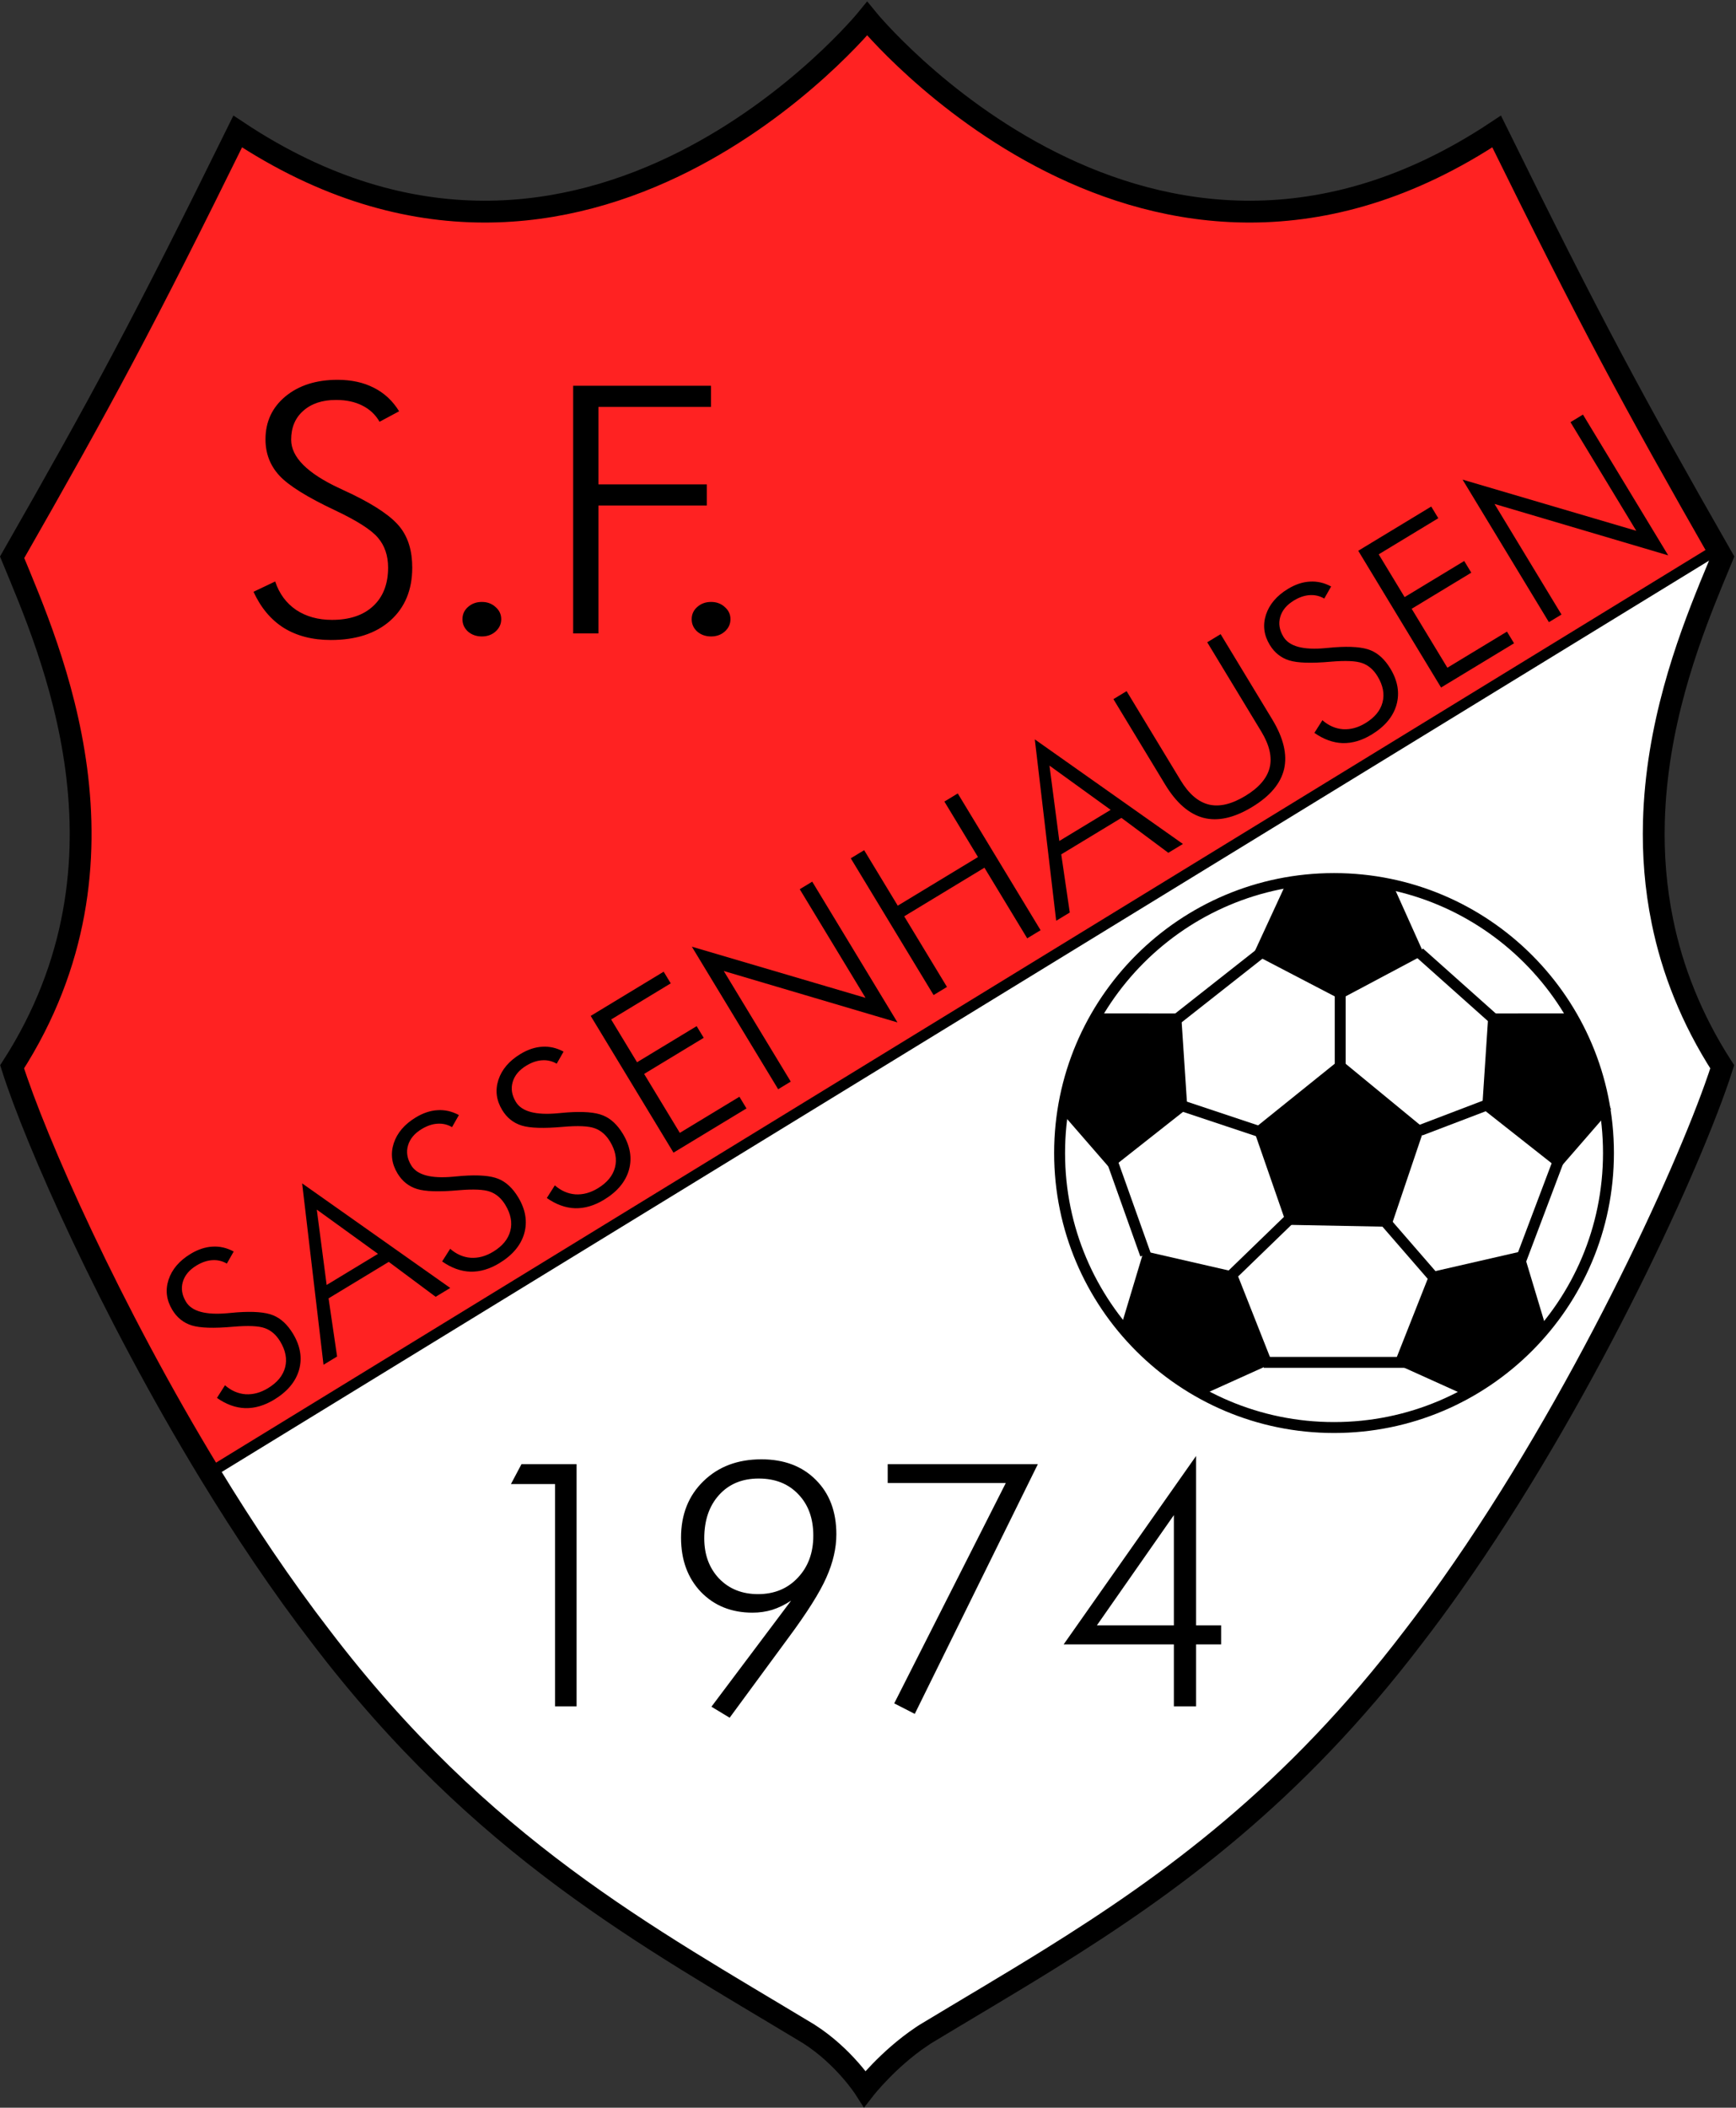 <svg xmlns="http://www.w3.org/2000/svg" width="636" height="772" version="1">
  <rect width="100%" height="100%" fill="#333333" stroke="none"/>
  <path fill="#d2d2d4" d="m 0,0 c 0.26,-0.54 0.41,-0.82 0.41,-0.82 0,0 -0.22,0.06 -0.62,0.21 C -0.14,-0.4 -0.07,-0.2 0,0" transform="matrix(1.333 0 0 -1.333 630 394)"/>
  <path fill="#d2d2d4" d="M 0,0 C -2.72,6.69 -4.68,13.34 -6.02,19.89 -4.399,12.93 -2.229,6.1 0,0" transform="matrix(1.333 0 0 -1.333 617 364)"/>
  <path fill="#fff" d="m 57.693,174.234 c 9.45,-15.52 19.72,-30.85 30.5,-44.83 44.3,-58.17 89.59,-82.26 134.11,-109.14 9.77,-6.24 15.39,-15.07 15.39,-15.07 0,0 6.35,8.13 15.49,14.29 0,0.011 0.01,0.021 0.02,0.021 0.38,0.259 0.77,0.509 1.16,0.759 11.32,6.84 22.69,13.491 34.09,20.571 33.4,20.769 66.99,45.189 100.02,88.569 3.511,4.551 6.96,9.23 10.341,14.03 35.75,50.55 64.299,112.571 73.479,139.43 0.07,0.21 0.14,0.41 0.21,0.61 0.3,0.89 0.58,1.74 0.83,2.54 -4.29,6.66 -7.72,13.34 -10.4,19.98 -2.72,6.69 -4.68,13.34 -6.02,19.89 -1.94,9.41 -2.599,18.621 -2.36,27.47 0.681,26.08 9.11,49.04 15.48,64.66 0,0.01 0.01,0.03 0.01,0.05 1.191,2.92 2.31,5.57 3.29,7.95 -24.87,43.54 -36,64.18 -62,117 -95.89,-63.68 -173,31 -173,31 0,0 -77.11,-94.68 -173,-31 -26,-52.82 -37.13,-73.46 -62,-117 10.48,-25.41 36.54,-83.23 0,-140 6.38,-20.16 26.95,-66.79 54.36,-111.78 z" transform="matrix(1.333 0 0 -1.333 0 772)"/>
  <path fill="#f22" d="m 0,0 c 0.04,0.12 -0.27,-0.15 -0.86,-0.77 l -1.35,1.18 -412.64,-252.78 c -27.41,44.99 -47.98,91.62 -54.36,111.78 36.54,56.77 10.48,114.59 0,140 24.87,43.54 36,64.18 62,117 95.89,-63.68 173,31 173,31 0,0 77.11,-94.68 173,-31 26,-52.82 37.13,-73.46 62,-117 -0.98,-2.38 -2.1,-5.03 -3.29,-7.95 1.44,5.05 2.4,8.25 2.5,8.54" transform="matrix(1.333 0 0 -1.333 630 203)"/>
  <path fill="none" stroke="#000" stroke-width="3" d="M 0,0 0.36,0.22 413,253" transform="matrix(1.333 0 0 -1.333 76 540)"/>
  <path d="m 0,0 -23.837,-19.176 9.131,-26.298 28.673,-0.547 9.131,27.028 z" transform="matrix(1.333 0 0 -1.333 491 388)"/>
  <path d="m 0,0 -23.837,12.422 9.131,19.778 28.673,0.412 9.131,-20.328 z" transform="matrix(1.333 0 0 -1.333 491 366)"/>
  <path d="M 0,0 -21.11,-16.641 -35.399,-0.195 -24.008,26.12 -1.723,26.104 Z" transform="matrix(1.333 0 0 -1.333 435 406)"/>
  <path d="M 0,0 21.11,-16.64 35.399,-0.195 24.008,26.121 1.723,26.104 Z" transform="matrix(1.333 0 0 -1.333 543 406)"/>
  <path d="m 0,0 9.877,-25 -19.856,-8.964 -21.935,18.469 6.416,21.342 z" transform="matrix(1.333 0 0 -1.333 453 466)"/>
  <path d="M 0,0 -9.877,-25 9.979,-33.964 31.914,-15.495 25.498,5.847 Z" transform="matrix(1.333 0 0 -1.333 524 466)"/>
  <path fill="none" stroke="#000" stroke-width="3" d="m 442.067,262.32 c 0,-41.655 -33.769,-75.424 -75.424,-75.424 -41.655,0 -75.424,33.769 -75.424,75.424 0,41.655 33.769,75.424 75.424,75.424 41.655,0 75.424,-33.769 75.424,-75.424 z" transform="matrix(1.333 0 0 -1.333 0 772)"/>
  <path fill="none" stroke="#000" stroke-width="3" d="M 0,0 V -20.636" transform="matrix(1.333 0 0 -1.333 491 363)"/>
  <path fill="none" stroke="#000" stroke-width="3" d="M 0,0 -17.349,-16.802" transform="matrix(1.333 0 0 -1.333 474 445)"/>
  <path fill="none" stroke="#000" stroke-width="3" d="M 0,0 13.149,-15.158" transform="matrix(1.333 0 0 -1.333 508 448)"/>
  <path fill="none" stroke="#000" stroke-width="3" d="M 0,0 -10.41,-27.576" transform="matrix(1.333 0 0 -1.333 571 425)"/>
  <path fill="none" stroke="#000" stroke-width="3" d="M 0,0 -20.271,18.08" transform="matrix(1.333 0 0 -1.333 547 373)"/>
  <path fill="none" stroke="#000" stroke-width="3" d="M 0,0 -23.193,-18.263" transform="matrix(1.333 0 0 -1.333 462 349)"/>
  <path fill="none" stroke="#000" stroke-width="3" d="M 0,0 9.497,-26.663" transform="matrix(1.333 0 0 -1.333 407 424)"/>
  <path fill="none" stroke="#000" stroke-width="3" d="M 0,0 H 39.534" transform="matrix(1.333 0 0 -1.333 463 499)"/>
  <g aria-label="S.F." font-family="Futura Lt BT" font-size="107" font-weight="300" style="-inkscape-font-specification:FuturaBT-Light">
    <path d="M3.657-12.853l5.956-3.187q1.672 5.643 5.747 8.777 4.127 3.083 9.875 3.083 7.262 0 11.337-4.284 4.075-4.284 4.075-11.86 0-5.538-2.769-9.195Q35.162-33.176 26.123-37.983 14.577-44.096 10.763-48.746 6.949-53.396 6.949-59.926q0-8.15 5.486-13.271 5.538-5.12 14.315-5.12 5.747 0 9.979 2.456 4.284 2.403 6.949 7.262l-5.381 3.239q-1.672-3.292-4.754-5.016-3.03-1.724-7.21-1.724-5.643 0-8.986 3.344-3.344 3.292-3.344 8.934 0 8.046 13.271 14.995 2.403 1.254 3.657 1.933 9.77 5.381 13.062 10.188 3.292 4.754 3.292 12.382 0 10.292-6.008 16.353-6.008 6.008-16.353 6.008-7.523 0-12.905-3.709Q6.688-5.434 3.657-12.853zM61.083-4.389q0-2.247 1.515-3.762 1.567-1.567 3.814-1.567 2.247 0 3.762 1.567 1.567 1.515 1.567 3.762 0 2.247-1.567 3.814-1.515 1.515-3.762 1.515-2.247 0-3.814-1.515-1.515-1.567-1.515-3.814zM91.509 0v-76.488h37.878v6.531H98.458v23.929h29.78v6.531H98.458V0zM124.084-4.389q0-2.247 1.515-3.762 1.567-1.567 3.814-1.567 2.247 0 3.762 1.567 1.567 1.515 1.567 3.762 0 2.247-1.567 3.814-1.515 1.515-3.762 1.515-2.247 0-3.814-1.515-1.515-1.567-1.515-3.814z" transform="matrix(1.333 0 0 1.186 88 232)"/>
  </g>
  <g aria-label="SASSENHAUSEN" font-family="Futura Lt BT" font-size="65" font-weight="300" style="-inkscape-font-specification:FuturaBT-Light">
    <path d="M2.222-7.808l3.618-1.936q1.016 3.428 3.491 5.332 2.507 1.873 5.999 1.873 4.412 0 6.887-2.603 2.476-2.603 2.476-7.205 0-3.364-1.682-5.586-1.65-2.222-7.141-5.142-7.014-3.713-9.331-6.538-2.317-2.825-2.317-6.792 0-4.951 3.333-8.062 3.364-3.11 8.696-3.11 3.491 0 6.062 1.492 2.603 1.46 4.221 4.412l-3.269 1.968q-1.016-2-2.888-3.047-1.841-1.047-4.38-1.047-3.428 0-5.459 2.031-2.031 2-2.031 5.427 0 4.888 8.062 9.109 1.46.762 2.222 1.174 5.935 3.269 7.935 6.189 2 2.888 2 7.522 0 6.252-3.65 9.934-3.65 3.65-9.934 3.65-4.57 0-7.839-2.253Q4.062-3.301 2.222-7.808zM43.299-19.36H59.485L51.551-39.578zM31.429 0L51.836-48.306 71.387 0H66.785L60.85-15.742H41.871L35.713 0zM73.222-7.808l3.618-1.936q1.016 3.428 3.491 5.332 2.507 1.873 5.999 1.873 4.412 0 6.887-2.603 2.476-2.603 2.476-7.205 0-3.364-1.682-5.586-1.65-2.222-7.141-5.142-7.014-3.713-9.331-6.538-2.317-2.825-2.317-6.792 0-4.951 3.333-8.062 3.364-3.11 8.696-3.11 3.491 0 6.062 1.492 2.603 1.46 4.221 4.412l-3.269 1.968q-1.016-2-2.888-3.047-1.841-1.047-4.38-1.047-3.428 0-5.459 2.031-2.031 2-2.031 5.427 0 4.888 8.062 9.109 1.46.762 2.222 1.174 5.935 3.269 7.935 6.189 2 2.888 2 7.522 0 6.252-3.65 9.934-3.65 3.65-9.934 3.65-4.57 0-7.839-2.253Q75.062-3.301 73.222-7.808zM106.222-7.808l3.618-1.936q1.016 3.428 3.491 5.332 2.507 1.873 5.999 1.873 4.412 0 6.887-2.603 2.476-2.603 2.476-7.205 0-3.364-1.682-5.586-1.65-2.222-7.141-5.142-7.014-3.713-9.331-6.538-2.317-2.825-2.317-6.792 0-4.951 3.333-8.062 3.364-3.11 8.696-3.11 3.491 0 6.062 1.492 2.603 1.46 4.221 4.412l-3.269 1.968q-1.016-2-2.888-3.047-1.841-1.047-4.38-1.047-3.428 0-5.459 2.031-2.031 2-2.031 5.427 0 4.888 8.062 9.109 1.46.762 2.222 1.174 5.935 3.269 7.935 6.189 2 2.888 2 7.522 0 6.252-3.65 9.934-3.65 3.65-9.934 3.65-4.57 0-7.839-2.253-3.237-2.285-5.078-6.792zM141.776 0v-46.465h23.01v3.967h-18.789v14.536h18.789v3.967h-18.789v20.027h18.789V0zM174.776 0v-48.433l32.913 38.879V-46.465h3.936V1.365L178.744-37.578V0zM223.776 0v-46.465h4.221v18.853h25.295v-18.853h4.221V0h-4.221V-23.994H227.998V0zM274.299-19.36h16.187l-7.935-20.217zM262.429 0L282.836-48.306 302.387 0h-4.602L291.85-15.742H272.871L266.713 0zM306.586-46.465h4.158v30.342q0 6.887 3.142 10.251 3.142 3.333 9.617 3.333 6.379 0 9.521-3.333 3.142-3.364 3.142-10.251v-30.342h4.221v28.977q0 9.426-4.189 14.092-4.189 4.634-12.695 4.634-8.538 0-12.727-4.634-4.189-4.666-4.189-14.092zM348.222-7.808l3.618-1.936q1.016 3.428 3.491 5.332 2.507 1.873 5.999 1.873 4.412 0 6.887-2.603 2.476-2.603 2.476-7.205 0-3.364-1.682-5.586-1.65-2.222-7.141-5.142-7.014-3.713-9.331-6.538-2.317-2.825-2.317-6.792 0-4.951 3.333-8.062 3.364-3.11 8.696-3.11 3.491 0 6.062 1.492 2.603 1.46 4.221 4.412l-3.269 1.968q-1.016-2-2.888-3.047-1.841-1.047-4.38-1.047-3.428 0-5.459 2.031-2.031 2-2.031 5.427 0 4.888 8.062 9.109 1.46.762 2.222 1.174 5.935 3.269 7.935 6.189 2 2.888 2 7.522 0 6.252-3.65 9.934-3.65 3.65-9.934 3.65-4.57 0-7.839-2.253-3.237-2.285-5.078-6.792zM383.776 0v-46.465h23.01v3.967h-18.789v14.536h18.789v3.967h-18.789v20.027h18.789V0zM417.776 0v-48.433l32.913 38.879V-46.465h3.936V1.365L421.744-37.578V0z" transform="matrix(1.162 -.704 .653 1.078 82 522)"/>
  </g>
  <g aria-label="1974" font-family="Futura Lt BT" font-size="94" font-weight="300" style="-inkscape-font-specification:FuturaBT-Light">
    <path d="M25.015 0V-61.091H12.897l2.892-5.462H30.936V0zM95.997-46.908q0-7.114-4.131-11.383-4.085-4.314-10.878-4.314-6.793 0-10.878 4.498-4.085 4.498-4.085 11.934 0 6.747 4.085 11.062 4.131 4.269 10.694 4.269 6.701 0 10.924-4.498 4.269-4.498 4.269-11.566zm-6.104 17.854q-2.57 1.698-5.187 2.524-2.57.78-5.416.78-8.675 0-14.183-5.691-5.462-5.737-5.462-14.917 0-9.547 6.15-15.514 6.15-6.013 15.927-6.013 9.363 0 14.963 5.646 5.646 5.6 5.646 14.963 0 5.737-2.754 11.888-2.708 6.15-10.511 16.661L73.002 3.121 67.999.092zM118.235-.826L148.896-61.366h-32.45v-5.187h41.263L123.881 2.065zM195.093-22.261v-30.293l-21.159 30.293zM195.093 0V-17.028H164.8l36.397-51.773v46.541h6.885v5.232h-6.885V0z" transform="translate(170 625) scale(1.333)"/>
  </g>
  <path fill="none" stroke="#000" stroke-width="3" d="M 0,0 -17.715,-6.757" transform="matrix(1.333 0 0 -1.333 544 405)"/>
  <path fill="none" stroke="#000" stroke-width="3" d="M 0,0 21.367,-7.122" transform="matrix(1.333 0 0 -1.333 433 405)"/>
  <path fill="none" stroke="#000" stroke-width="6" d="m 57.693,174.234 c 9.45,-15.52 19.72,-30.85 30.5,-44.83 44.3,-58.17 89.59,-82.26 134.11,-109.14 9.77,-6.24 15.39,-15.07 15.39,-15.07 0,0 6.35,8.13 15.49,14.29 0,0.011 0.01,0.021 0.02,0.021 0.38,0.259 0.77,0.509 1.16,0.759 11.32,6.84 22.69,13.491 34.09,20.571 33.4,20.769 66.99,45.189 100.02,88.569 3.511,4.551 6.96,9.23 10.341,14.03 35.75,50.55 64.299,112.571 73.479,139.43 0.07,0.21 0.14,0.41 0.21,0.61 0.3,0.89 0.58,1.74 0.83,2.54 -4.29,6.66 -7.72,13.34 -10.4,19.98 -2.72,6.69 -4.68,13.34 -6.02,19.89 -1.94,9.41 -2.599,18.621 -2.36,27.47 0.681,26.08 9.11,49.04 15.48,64.66 0,0.01 0.01,0.03 0.01,0.05 1.191,2.92 2.31,5.57 3.29,7.95 -24.87,43.54 -36,64.18 -62,117 -95.89,-63.68 -173,31 -173,31 0,0 -77.11,-94.68 -173,-31 -26,-52.82 -37.13,-73.46 -62,-117 10.48,-25.41 36.54,-83.23 0,-140 6.38,-20.16 26.95,-66.79 54.36,-111.78 z" transform="matrix(1.333 0 0 -1.333 0 772)"/>
</svg>

